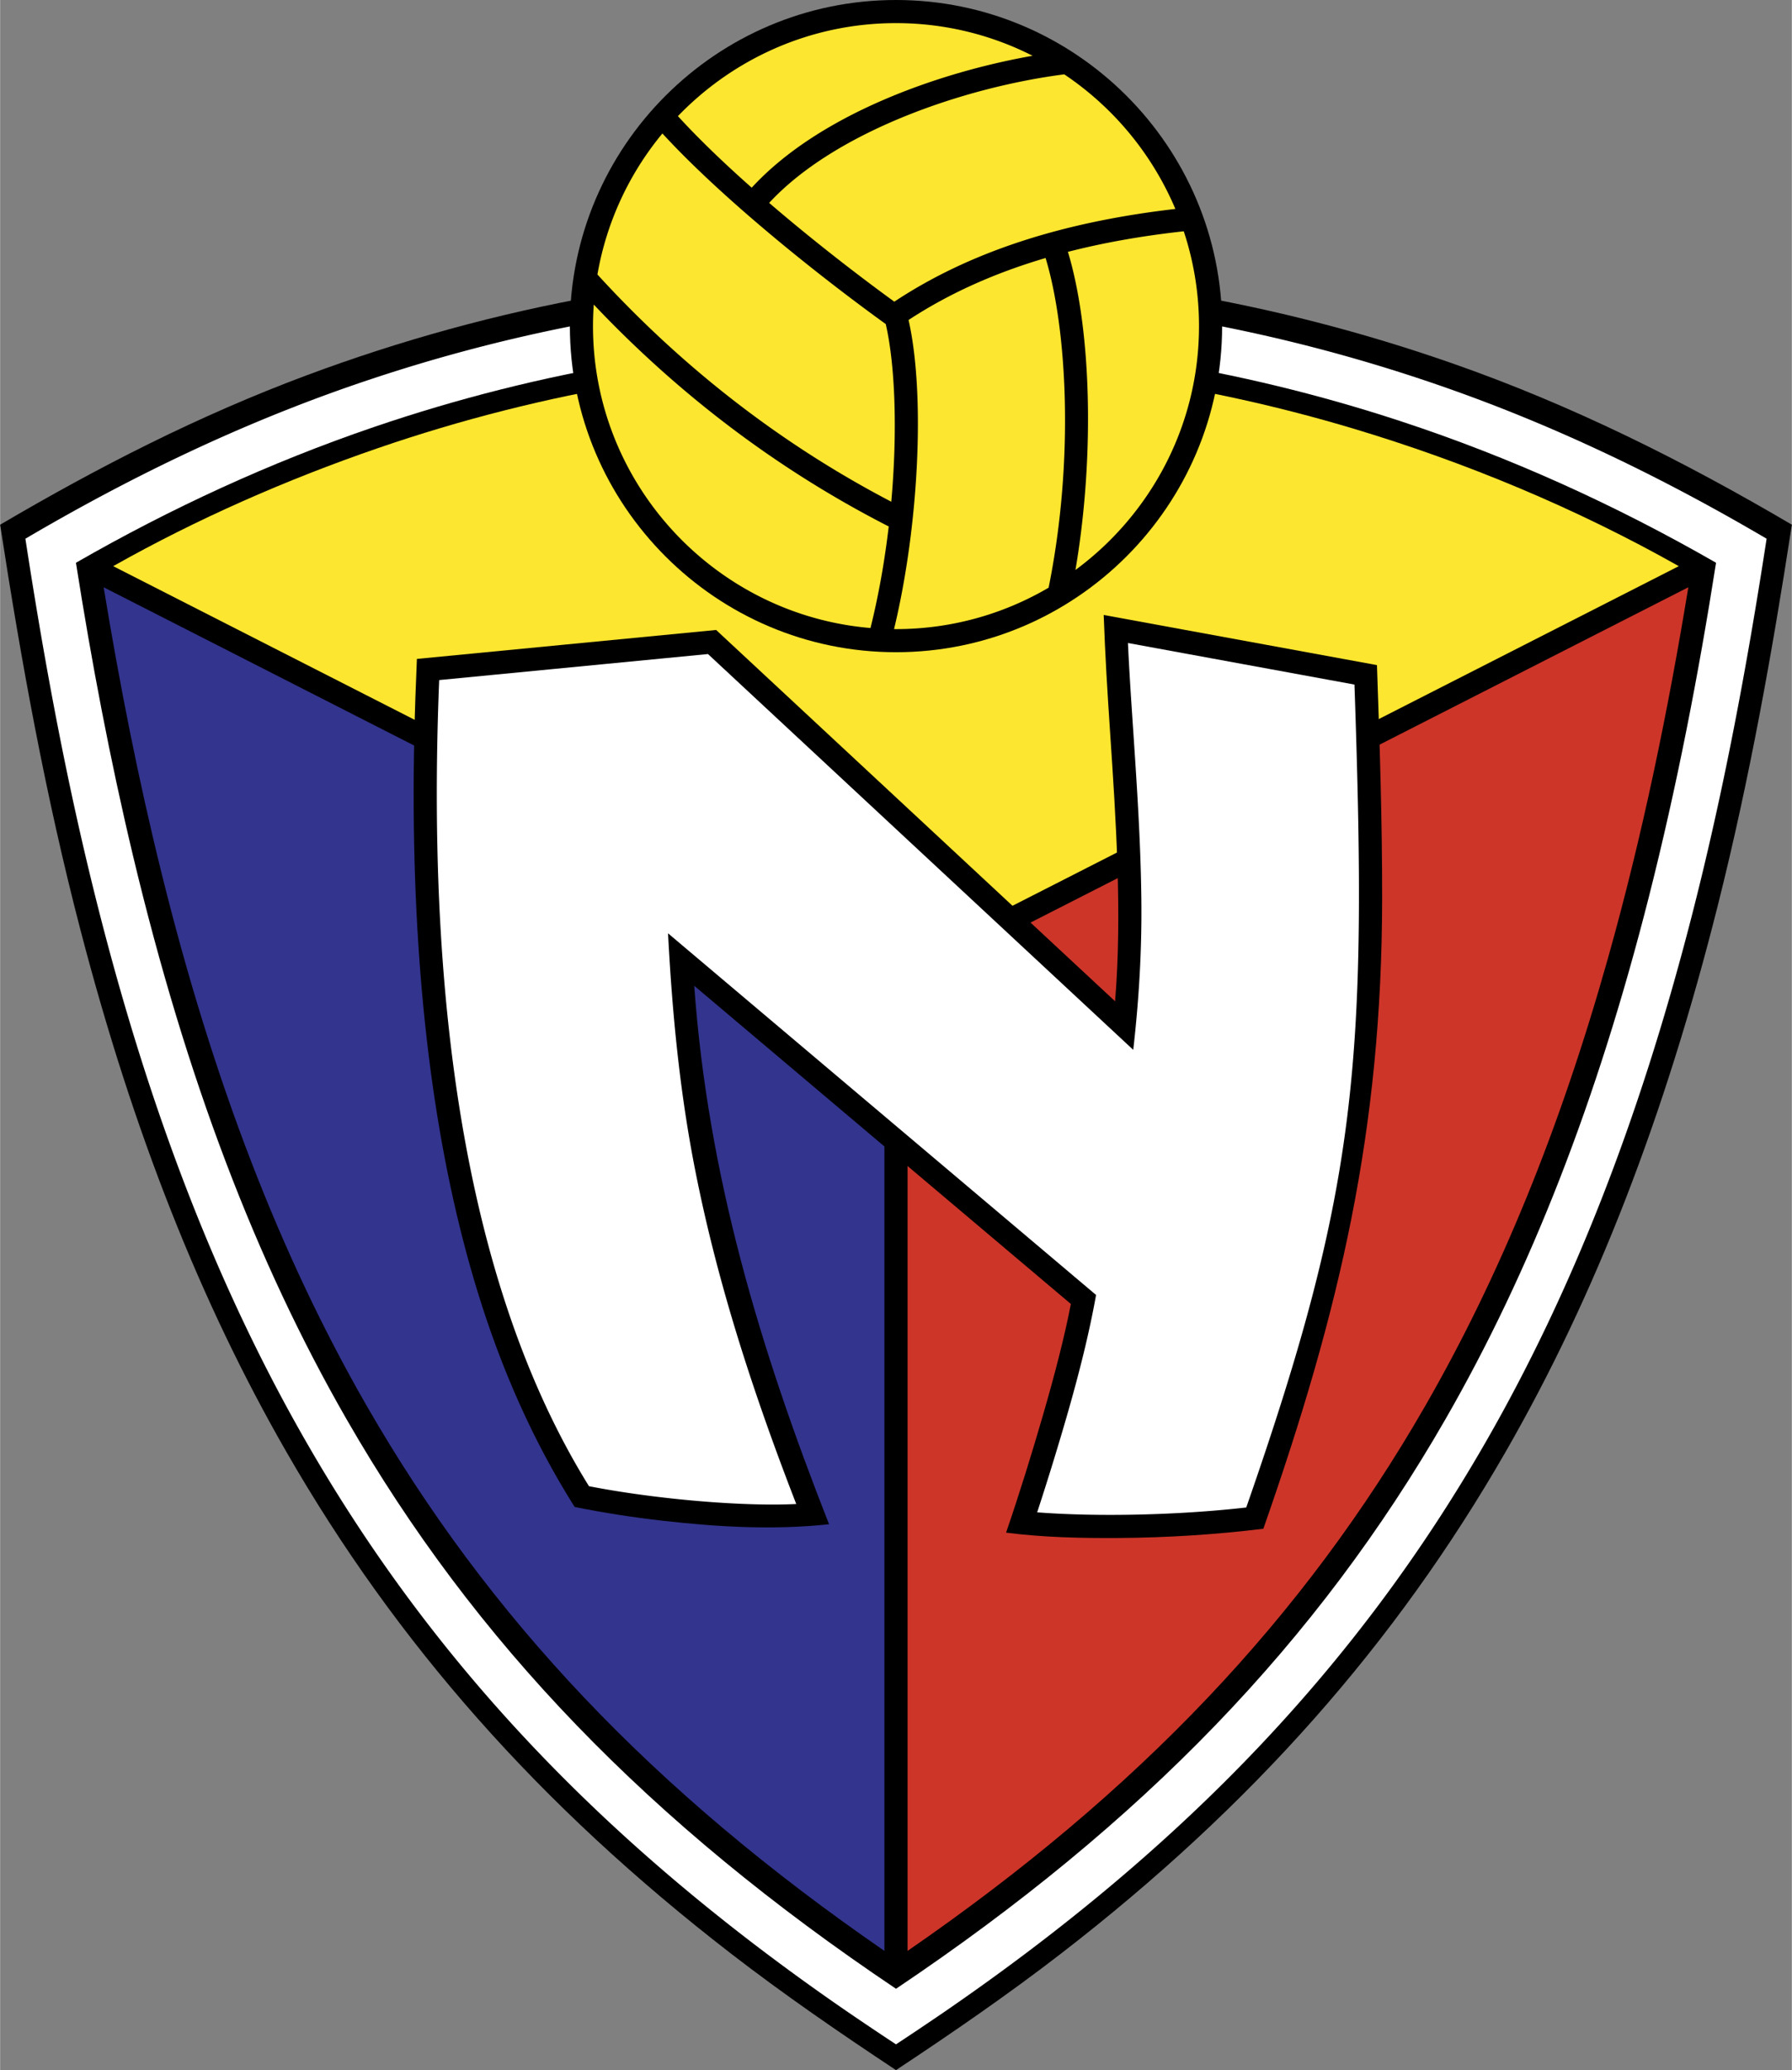 <svg xmlns="http://www.w3.org/2000/svg" width="2164" height="2500" viewBox="0 0 183.309 211.803"><rect x="0" y="0" width="183.309" height="211.803" fill="#808080" stroke="none"/><path d="M91.655 211.803c5.767-3.821 11.447-7.722 16.925-11.956 19.521-15.087 34.173-31.682 45.457-51.325 9.134-15.901 16.244-34.15 21.73-56.021 3.213-12.813 5.538-25.769 7.542-38.816-11.161-6.565-22.522-12.242-34.792-16.527-18.254-6.375-37.275-9.59-56.862-9.59-20.819 0-40.999 3.632-60.294 10.83C20.346 42.506 10.099 47.745 0 53.686c2.146 13.97 4.667 27.835 8.234 41.524 5.388 20.674 12.283 38.072 21.037 53.312 11.283 19.643 25.937 36.237 45.457 51.325 5.479 4.234 11.159 8.135 16.927 11.956z"/><path d="M91.655 30.141c-19.047 0-37.552 3.083-55.326 9.197-11.831 4.069-22.983 9.45-33.745 15.78 1.743 11.354 3.792 22.646 6.472 33.821 5.534 23.08 12.805 42.134 22.269 58.608 13.078 22.767 30.767 41.396 55.466 58.356a352.47 352.47 0 0 0 4.864 3.264 368.111 368.111 0 0 0 4.863-3.264c24.699-16.96 42.388-35.589 55.466-58.356 8.766-15.26 15.651-32.733 21.017-53.571 3.298-12.808 5.718-25.792 7.724-38.858-10.369-6.098-21.095-11.322-32.462-15.333-18.165-6.411-37.103-9.644-56.608-9.644z" fill="#fff"/><path d="M91.655 200.417c24.233-16.494 41.493-34.547 54.168-56.613 7.587-13.208 13.726-28.191 18.668-45.752 3.644-12.951 6.327-26.153 8.465-39.431-10.809-6.239-22.614-11.206-34.554-14.78-15.105-4.521-30.729-6.799-46.748-6.799-18.246 0-35.979 2.955-53.016 8.814-9.735 3.348-19.357 7.61-28.286 12.765 1.658 10.295 3.644 20.539 6.149 30.663 5.3 21.413 12.163 39.167 20.983 54.521 12.676 22.065 29.936 40.117 54.171 56.612z"/><path d="M91.655 34.877c-18.386 0-36.256 2.957-53.428 8.819-10.592 3.616-20.773 8.307-30.47 13.883 1.579 10.058 3.473 20.071 5.837 29.974 5.435 22.756 12.564 41.491 21.837 57.635 13.092 22.791 30.982 41.346 56.224 58.292 25.241-16.946 43.13-35.501 56.223-58.292 8.693-15.134 15.503-32.547 20.798-53.414 2.86-11.274 5.073-22.706 6.876-34.195-10.253-5.895-21.048-10.799-32.291-14.492-16.613-5.459-33.87-8.21-51.606-8.21z"/><path d="M11.567 57.926L91.654 98.75l80.086-40.824c-10.475-5.915-21.844-10.646-33.338-14.086-15.105-4.521-30.729-6.799-46.748-6.799-18.246 0-35.979 2.955-53.016 8.814-9.294 3.197-18.487 7.227-27.071 12.071z" fill="#fde62f"/><path d="M10.591 60.087c1.61 9.801 3.524 19.553 5.911 29.196 5.3 21.413 12.163 39.167 20.983 54.521 12.468 21.704 29.372 39.526 52.985 55.801v-98.8L10.591 60.087z" fill="#33348e"/><path d="M172.717 60.087l-79.88 40.719v98.8c23.614-16.275 40.518-34.097 52.986-55.802 7.587-13.208 13.726-28.191 18.668-45.752 3.51-12.474 6.127-25.182 8.226-37.965z" fill="#cd3529"/><path d="M91.655 0c18.377 0 33.365 14.988 33.365 33.366 0 18.376-14.988 33.365-33.365 33.365-18.378 0-33.366-14.989-33.366-33.365C58.289 14.988 73.277 0 91.655 0z"/><path d="M91.655 2.366c5.022 0 9.771 1.206 13.974 3.341-9.639 1.698-21.859 6.011-28.737 13.496-2.804-2.482-5.414-4.98-7.549-7.321 5.645-5.861 13.565-9.516 22.312-9.516zm17.214 5.241a31.234 31.234 0 0 1 11.368 13.771c-11.742 1.354-21.17 4.466-28.756 9.488-3.956-2.877-8.53-6.436-12.803-10.107 6.732-7.281 19.926-11.834 30.191-13.152zm12.225 16.058a30.815 30.815 0 0 1 1.561 9.701c0 10.213-4.983 19.297-12.642 24.951 1.96-11.467 1.662-24.536-.77-32.549 3.65-.938 7.592-1.637 11.851-2.103zm-13.825 36.463a30.786 30.786 0 0 1-15.614 4.239l-.201-.002c2.557-10.608 3.196-24.08 1.485-31.625 4.077-2.675 8.724-4.781 14.019-6.342 2.184 7.181 2.959 20.614.311 33.73zm-18.225 4.127c-15.86-1.333-28.39-14.694-28.39-30.889 0-.741.028-1.477.08-2.205 8.847 9.355 18.985 16.984 30.176 22.703-.406 3.458-1.018 6.991-1.866 10.391zm-27.936-36.17a30.904 30.904 0 0 1 6.648-14.429c6.035 6.562 15.578 14.249 22.85 19.501.949 4.104 1.221 10.851.565 18.176-11.196-5.844-21.301-13.658-30.063-23.248z" fill="#fde62f"/><path d="M114.069 102.445l-40.817-37.99-30.614 2.962c-.226 5.143-.359 10.283-.327 15.429.12 19.078 2.311 35.572 6.549 49.354 2.385 7.753 5.585 15.116 9.917 21.982 3.003.609 6.024 1.074 9.068 1.418 5.656.639 11.304.957 16.961.353-7.115-18.082-12.405-35.746-13.794-55.094l38.532 32.556c-.64 3.346-1.684 7.344-2.837 11.323-1.173 4.043-2.424 8.091-3.791 12.074 3.804.49 7.725.573 11.561.547 4.939-.035 9.858-.346 14.76-.946 7.836-22.375 12.126-40.744 12.154-64.464.009-7.967-.251-15.935-.53-23.898l-27.957-5.13c.141 4.017.387 8.021.656 12.031.587 8.752 1.246 18.576.509 27.493z"/><path d="M60.244 152.06c-11.631-18.722-16.785-46.463-15.326-82.479l27.5-2.663 43.509 40.495c.593-5.194.896-10.333.828-15.582-.074-5.792-.465-11.618-.828-17.036-.213-3.177-.416-6.204-.542-9.007l23.174 4.253c1.325 38.497.394 51.314-11.071 84.196-6.889.787-15.179.975-21.39.496a293.747 293.747 0 0 0 3.204-10.439c1.108-3.897 2.106-7.813 2.821-11.801L68.332 95.491c.427 8.202 1.203 16.292 2.805 24.373 2.087 10.533 5.409 21.385 10.312 34.018-5.396.272-14.332-.48-21.205-1.822z" fill="#fff"/></svg>
